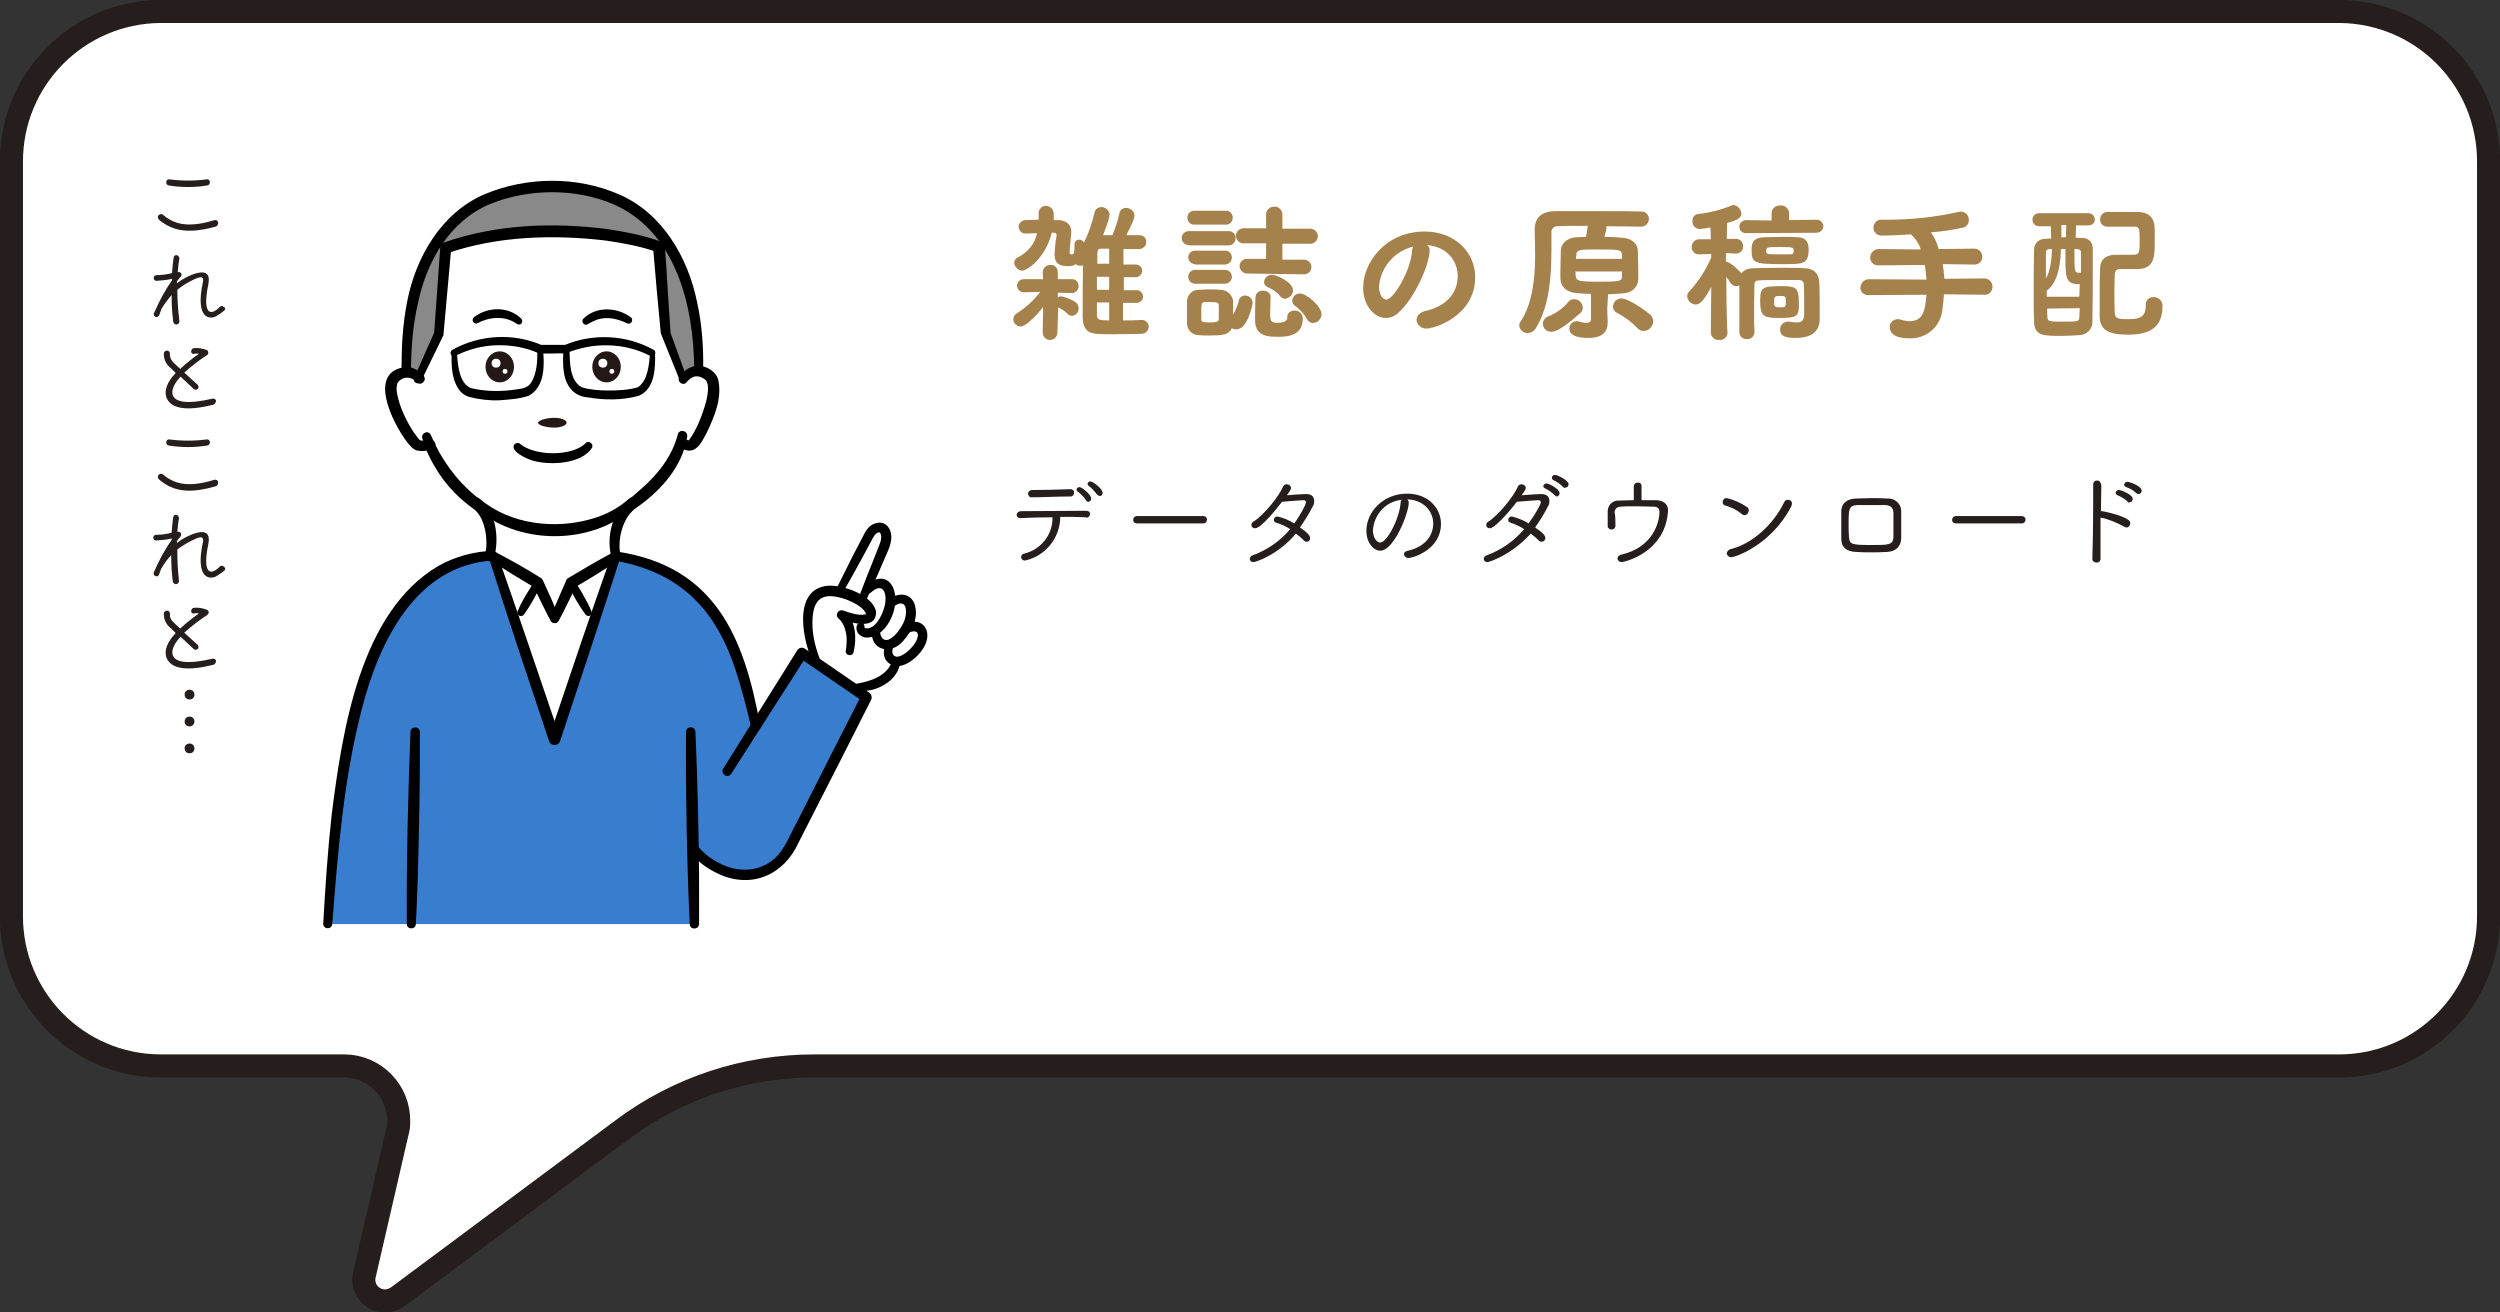 <?xml version="1.0" encoding="utf-8"?>
<!-- Generator: Adobe Illustrator 27.1.1, SVG Export Plug-In . SVG Version: 6.00 Build 0)  -->
<svg version="1.1" id="レイヤー_1" xmlns="http://www.w3.org/2000/svg" xmlns:xlink="http://www.w3.org/1999/xlink" x="0px"
	 y="0px" viewBox="0 0 613.3 321.9" style="enable-background:new 0 0 613.3 321.9;" xml:space="preserve">
<rect x="0" y="0" width="613.3" height="321.9" fill="#333333" stroke="none"/>
<style type="text/css">
	.st0{fill:#FFFFFF;stroke:#251E1C;stroke-width:5.67;stroke-miterlimit:10;}
	.st1{fill:#251E1C;}
	.st2{fill:#A5814C;}
	.st3{fill:#FFFFFF;}
	.st4{fill:#387DCE;}
	.st5{fill:#727171;}
	.st6{fill:#898989;}
	.st7{fill:#231815;}
</style>
<g id="レイヤー_2_00000080898964014675720080000016904947124217383084_">
	<g id="吹き出し_重なり2">
		<path class="st0" d="M2.8,39.8v184.8c-0.1,20.3,16.2,36.8,36.5,36.9h45.3c7.4,0.1,13.3,6.2,13.2,13.6c0,1-0.1,1.9-0.4,2.9l-8,34.7
			c-0.7,2.8,1,5.6,3.8,6.3c1.5,0.4,3.1,0,4.4-0.9l55.1-41c13.6-10.2,30.1-15.6,47.1-15.6H574c20.3-0.1,36.6-16.7,36.5-36.9V39.8
			C610.6,19.5,594.3,3,574,2.8H39.3C19,3,2.7,19.5,2.8,39.8z"/>
		<path class="st1" d="M39,53.9c-0.3-0.3-0.4-0.8-0.1-1.1c0.3-0.3,0.8-0.4,1.1-0.1c2.7,2.3,6.1,3.3,12.6,1.3
			c0.4-0.1,0.8,0.1,0.9,0.5c0,0,0,0,0,0.1c0.1,0.4-0.2,0.9-0.6,1C47.3,57.1,42.9,57.2,39,53.9z M41.4,45.5c-0.4-0.1-0.7-0.4-0.6-0.9
			c0,0,0,0,0,0c0-0.4,0.4-0.7,0.8-0.6c0,0,0,0,0,0c3,0.4,6.1,0.4,9.1,0c0.4-0.1,0.7,0.2,0.8,0.6c0,0,0,0,0,0.1
			c0,0.4-0.3,0.8-0.7,0.8C47.7,46,44.6,46,41.4,45.5L41.4,45.5z"/>
		<path class="st1" d="M55,76.2c-0.6,0.5-1.3,1-2,1.4c-1.5,0.8-5.2,0.7-3.2-8.5c0.2-1.2-0.4-1.4-2.1-0.6c-1.5,0.7-2.9,1.5-4.2,2.6
			c0,2.5,0.2,5.1,0.5,7.6c0.1,0.4-0.2,0.8-0.6,0.9c-0.4,0.1-0.8-0.2-0.9-0.6c0,0,0-0.1,0-0.1c-0.3-2.2-0.4-4.3-0.4-6.5
			c-0.9,1-1.8,2.2-2.5,3.4l-0.5,1.4c-0.1,0.4-0.5,0.6-0.8,0.6c-0.4-0.1-0.6-0.5-0.6-0.8c0-0.1,0-0.1,0.1-0.2c1.2-2.8,2.6-5.5,4.4-8
			v-0.4c-1.2,0.3-2.5,0.4-3.8,0.5c-0.4,0-0.7-0.3-0.7-0.7c0,0,0,0,0,0c0-0.4,0.3-0.7,0.7-0.7c0,0,0,0,0,0c1.3,0,2.6-0.2,3.8-0.5
			c0.1-1.3,0.2-2.6,0.4-3.9c0.1-0.4,0.5-0.6,0.8-0.5c0.4,0.1,0.6,0.5,0.6,0.9c-0.2,1-0.3,2.1-0.4,3.3c0.2-0.1,0.5-0.1,0.7,0.1
			c0.3,0.2,0.3,0.6,0.1,0.9c0,0,0,0.1-0.1,0.1c-0.3,0.4-0.6,0.7-0.9,1.1c0,0.2,0,0.3,0,0.5c1.4-1.1,3.1-2,4.9-2.5
			c2.4-0.6,3.3,0.4,2.8,2.8c-1.5,7.2,0.5,7.9,2.8,5.5c0.3-0.3,0.7-0.3,1,0c0,0,0,0,0,0C55.4,75.5,55.3,75.9,55,76.2z"/>
		<path class="st1" d="M52.3,99.3c-6.5,1.6-10.2,1-11.4-1.6c-0.8-2,0.3-4.2,2.2-6.2L42,90.4c-1.2-0.9-1.9-2.3-1.8-3.7
			c0-0.4,0.4-0.7,0.8-0.7c0.4,0,0.7,0.4,0.7,0.8c-0.1,0.8,0.3,1.6,0.9,2.2c0.3,0.3,0.9,0.8,1.6,1.5c1.4-1.3,3-2.6,4.6-3.7
			c-0.4-0.1-0.8-0.1-1.2,0c-0.4,0.1-0.7-0.2-0.7-0.5c0,0,0,0,0-0.1c0-0.4,0.3-0.8,0.7-0.8c1.1-0.1,2.2,0.1,3.2,0.5
			c0.3,0.2,0.4,0.6,0.2,1c0,0.1-0.1,0.1-0.2,0.2c-2,1.3-3.8,2.7-5.6,4.3c1.2,1.1,2.5,2.3,3.2,2.9c0.3,0.2,0.4,0.7,0.2,1
			c-0.2,0.3-0.7,0.4-1,0.2c-0.1,0-0.1-0.1-0.1-0.1l-3.2-3c-1.3,1.4-2.2,2.9-2,4.2c0.4,2.2,3.8,2.6,9.8,1.2c0.4-0.1,0.8,0.1,0.9,0.5
			C53,98.7,52.7,99.1,52.3,99.3C52.3,99.3,52.3,99.3,52.3,99.3z"/>
		<path class="st1" d="M39,117.6c-0.3-0.3-0.4-0.8-0.1-1.1c0.3-0.3,0.8-0.4,1.1-0.1c2.7,2.3,6.1,3.3,12.6,1.3
			c0.4-0.1,0.8,0.1,0.9,0.5c0,0,0,0,0,0.1c0.1,0.4-0.2,0.9-0.6,1C47.3,120.9,42.9,121,39,117.6z M41.4,109.3
			c-0.4-0.1-0.7-0.4-0.6-0.9c0,0,0,0,0,0c0-0.4,0.4-0.7,0.8-0.6c0,0,0,0,0,0c3,0.4,6.1,0.4,9.1,0c0.4-0.1,0.7,0.2,0.8,0.6
			c0,0,0,0,0,0.1c0,0.4-0.3,0.8-0.7,0.8C47.7,109.8,44.6,109.8,41.4,109.3L41.4,109.3z"/>
		<path class="st1" d="M55,140c-0.6,0.5-1.3,1-2,1.4c-1.5,0.8-5.2,0.7-3.2-8.5c0.2-1.2-0.4-1.4-2.1-0.6c-1.5,0.7-2.9,1.5-4.2,2.5
			c0,2.6,0.1,5.1,0.4,7.6c0.1,0.4-0.2,0.8-0.6,0.9c-0.4,0.1-0.8-0.2-0.9-0.6c0,0,0,0,0,0c-0.3-2.2-0.4-4.3-0.4-6.5
			c-1,1-1.8,2.2-2.5,3.4l-0.5,1.4c-0.2,0.4-0.6,0.5-0.9,0.3c-0.3-0.1-0.5-0.5-0.4-0.8c1.2-2.8,2.6-5.5,4.4-8v-0.4
			c-1.2,0.3-2.5,0.4-3.8,0.5c-0.4,0-0.7-0.3-0.7-0.7c0,0,0,0,0,0c0-0.4,0.3-0.7,0.7-0.7c0,0,0,0,0,0c1.3,0,2.6-0.2,3.8-0.5
			c0.1-1.3,0.2-2.6,0.4-3.9c0.1-0.4,0.5-0.6,0.8-0.5c0.4,0.1,0.6,0.5,0.6,0.9c-0.2,1-0.3,2.1-0.4,3.3c0.2-0.1,0.5-0.1,0.7,0.1
			c0.3,0.2,0.3,0.7,0.1,1c0,0,0,0,0,0c-0.3,0.4-0.6,0.7-0.9,1.1c0,0.2,0,0.3,0,0.5c1.4-1.1,3.1-2,4.9-2.5c2.4-0.6,3.3,0.4,2.8,2.8
			c-1.5,7.2,0.5,7.9,2.8,5.5c0.3-0.3,0.7-0.3,1,0c0,0,0,0,0,0C55.3,139.3,55.4,139.7,55,140C55.1,140,55.1,140,55,140z"/>
		<path class="st1" d="M52.3,163.1c-6.5,1.6-10.2,1-11.4-1.6c-0.8-2,0.3-4.2,2.2-6.2l-1.1-1.1c-1.2-0.9-1.9-2.3-1.8-3.7
			c0-0.4,0.4-0.7,0.8-0.7c0,0,0,0,0,0c0.4,0,0.7,0.4,0.7,0.8c-0.1,0.8,0.3,1.6,0.9,2.1c0.3,0.3,0.9,0.9,1.6,1.5
			c1.4-1.3,3-2.6,4.6-3.7c-0.4-0.1-0.8-0.1-1.2,0c-0.4,0.1-0.7-0.2-0.7-0.5c0,0,0,0,0-0.1c0-0.4,0.3-0.8,0.7-0.8
			c1.1-0.1,2.2,0.1,3.2,0.5c0.4,0.2,0.5,0.6,0.3,1c-0.1,0.1-0.2,0.2-0.3,0.3c-2,1.3-3.8,2.7-5.6,4.3c1.2,1.1,2.5,2.3,3.2,2.9
			c0.3,0.2,0.4,0.7,0.2,1c-0.2,0.3-0.7,0.4-1,0.2c-0.1,0-0.1-0.1-0.1-0.1l-3.2-3c-1.3,1.4-2.2,2.9-2,4.2c0.4,2.2,3.8,2.6,9.8,1.2
			c0.4-0.1,0.8,0.1,0.9,0.5c0,0,0,0,0,0C53,162.6,52.7,163,52.3,163.1C52.3,163.1,52.3,163.1,52.3,163.1z"/>
		<path class="st1" d="M46.5,169.2c0.7,0,1.2,0.5,1.2,1.2l0,0c0,0.7-0.5,1.2-1.2,1.2c-0.7,0-1.2-0.5-1.2-1.2c0,0,0,0,0,0
			C45.2,169.8,45.8,169.2,46.5,169.2C46.4,169.2,46.5,169.2,46.5,169.2z M46.5,175.8c0.7,0,1.2,0.5,1.2,1.2c0,0.7-0.5,1.2-1.2,1.2
			s-1.2-0.5-1.2-1.2S45.8,175.8,46.5,175.8L46.5,175.8z M46.5,182.4c0.7,0,1.2,0.5,1.2,1.2c0,0.7-0.5,1.2-1.2,1.2
			c-0.7,0-1.2-0.5-1.2-1.2C45.2,183,45.8,182.4,46.5,182.4L46.5,182.4z"/>
		<path class="st2" d="M259.4,81.6c0,1-0.8,1.8-1.8,1.8c-1,0-1.8-0.8-1.8-1.8l0,0l0.1-6.3c-2,2.6-4.4,4.8-5.5,4.8
			c-1,0-1.8-0.8-1.8-1.8c0-0.6,0.3-1.1,0.8-1.4c2.2-1.4,4.2-3.2,5.8-5.3l-3.9,0.1l0,0c-0.9,0.1-1.7-0.6-1.8-1.5c0,0,0-0.1,0-0.1
			c0-0.9,0.7-1.6,1.6-1.6c0,0,0.1,0,0.1,0h4.7l-0.1-1.7c0-0.9,0.7-1.7,1.7-1.8c0.1,0,0.1,0,0.2,0c0.9-0.1,1.7,0.6,1.8,1.6
			c0,0,0,0.1,0,0.1v0.1v1.7h3.4c0.9-0.1,1.6,0.6,1.7,1.5c0,0.1,0,0.1,0,0.2c0,0.9-0.7,1.6-1.5,1.7c0,0-0.1,0-0.1,0l0,0l-3.5-0.1V73
			c0.2-0.2,0.5-0.3,0.9-0.3c1.2,0.3,2.4,0.7,3.4,1.4c0.5,0.3,0.8,0.9,0.8,1.5c0.1,1-0.7,1.8-1.6,1.9c-0.4,0-0.8-0.2-1.1-0.5
			c-0.7-0.7-1.5-1.2-2.3-1.6L259.4,81.6L259.4,81.6z M275.5,74.2v4.4c1.4,0,2.9,0,4.4-0.1h0.1c0.9-0.1,1.7,0.6,1.8,1.5
			c0,0,0,0.1,0,0.1c0,1-0.8,1.8-1.8,1.8c0,0,0,0-0.1,0c-2,0-4.4,0.1-6.8,0.1c-1.4,0-2.8,0-4-0.1c-2-0.1-3.4-1-3.5-3.9v-3.4
			c0-3.1,0-6.3,0.1-9.5c-0.2,0.1-0.4,0.1-0.6,0.1c-0.4,0-0.8-0.1-1.2-0.4c-0.5,0.4-1.2,0.5-1.8,0.5c-2.1,0-3.4-0.5-3.4-3
			c0.1-1.5,0.2-3,0.5-4.4v-0.2c0-0.3-0.2-0.5-0.4-0.6c0,0-0.1,0-0.1,0h-0.7c-1.4,6-5.9,9.3-7.3,9.3c-1-0.1-1.8-0.9-1.9-1.9
			c0-0.6,0.4-1.2,1-1.4c2.3-1.2,4.1-3.3,4.6-5.9l-2.9,0.1c-0.9,0-1.6-0.8-1.6-1.7s0.8-1.6,1.7-1.6c0.6,0,1.9-0.1,3.2-0.1
			c0-0.3,0-0.5,0-0.8c0-0.3,0-0.6,0-0.8v-0.1c0-0.9,0.8-1.7,1.7-1.7c0,0,0,0,0.1,0c1,0,1.8,0.8,1.9,1.8c0,0.1,0,0.1,0,0.2
			c0,0.5,0,1,0,1.5h1.2c1.4,0,3.1,0.8,3.1,2.8c0,0.1,0,0.2,0,0.4c-0.1,1.3-0.4,3.7-0.4,4.5v0.2c0,0.4,0.1,0.4,0.3,0.5s0.1,0,0.2,0
			c0.5,0,0.7-0.1,0.7-2.5c0-0.6,0.5-1.1,1.1-1.1c0,0,0.1,0,0.1,0c0.5,0,0.9,0.3,1.1,0.7c1.2-2.3,2-4.8,2.6-7.3
			c0.1-0.8,0.9-1.4,1.7-1.4c1,0,1.9,0.8,2,1.8c0,1.1-1.4,4.6-1.6,5.1h2.3c0.7-1.7,1.3-3.5,1.7-5.3c0.1-0.8,0.8-1.4,1.6-1.4
			c1.1,0,2.1,0.8,2.1,1.9c0,0.7-0.6,2.1-2,4.8c1.1,0,2.2,0,3.3,0c0.9,0,1.6,0.7,1.6,1.6c0,0,0,0.1,0,0.1c0,0.9-0.7,1.6-1.6,1.7
			c-0.1,0-0.1,0-0.2,0l0,0c-1.3,0-2.5,0-3.8,0v3.8h3c0.9,0,1.6,0.7,1.6,1.5s-0.7,1.6-1.5,1.6c0,0,0,0,0,0h-3v3.2h3
			c0.9-0.1,1.6,0.6,1.7,1.4c0.1,0.9-0.6,1.6-1.4,1.7c-0.1,0-0.2,0-0.2,0H275.5z M272.1,67.9h-3c0,1.1,0,2.2,0,3.2h3L272.1,67.9z
			 M272.1,74.2h-3c0,1,0,1.9,0,2.9c0,1.3,0.3,1.5,3,1.5L272.1,74.2z M272.1,61c-0.7,0-1.3,0-2,0s-0.9,0.4-0.9,1.2v2.5h2.9L272.1,61z
			"/>
		<path class="st2" d="M291.6,60.1c-1,0-1.7-0.8-1.7-1.7c0-1,0.8-1.7,1.7-1.7c0,0,0,0,0,0h9.7c0.9-0.1,1.8,0.6,1.8,1.6
			c0,0.1,0,0.1,0,0.2c0,1-0.8,1.7-1.7,1.7c0,0-0.1,0-0.1,0H291.6z M296.6,82.3c-0.9,0-1.9,0-2.6-0.1c-1.6,0-2.9-1.4-2.8-3
			c0,0,0,0,0,0c0-0.9,0-1.8,0-2.7s0-1.7,0-2.5c0-1.6,1.2-2.9,2.8-2.9c0.7,0,1.5-0.1,2.4-0.1c1.1,0,2.2,0,3,0.1
			c1.6,0,2.9,1.2,3.1,2.7c0,1,0,2.2,0,3.4c0.6-1,1.1-2.2,1.4-3.4c0.1-0.8,0.8-1.3,1.5-1.3c1,0,1.8,0.7,1.9,1.7c0,0.5-1.2,6.6-4,6.6
			c-0.4,0-0.8-0.1-1.1-0.3C301.4,82.2,299.9,82.3,296.6,82.3L296.6,82.3z M293.1,55.1c-0.9,0.1-1.8-0.6-1.8-1.6
			c-0.1-0.9,0.6-1.8,1.6-1.8c0.1,0,0.2,0,0.3,0h7.4c0.9-0.1,1.8,0.6,1.8,1.6c0.1,0.9-0.6,1.8-1.6,1.8c-0.1,0-0.2,0-0.3,0H293.1z
			 M293.2,64.8c-0.9,0-1.6-0.7-1.7-1.5c0,0,0-0.1,0-0.1c0-0.9,0.6-1.6,1.5-1.7c0.1,0,0.1,0,0.2,0h7.3c0.9-0.1,1.6,0.6,1.7,1.5
			c0,0.1,0,0.1,0,0.2c0,0.9-0.7,1.6-1.6,1.7c0,0-0.1,0-0.1,0H293.2z M293.2,69.6c-0.9,0-1.7-0.7-1.7-1.7c0-0.9,0.7-1.7,1.7-1.7
			c0,0,0,0,0,0h7.3c0.9,0,1.7,0.7,1.7,1.7c0,0.9-0.7,1.7-1.7,1.7c0,0,0,0,0,0H293.2z M299,76.6c0-0.6,0-1.1,0-1.7
			c0-0.7-0.6-0.8-2.1-0.8c-0.4,0-0.9,0-1.3,0c-0.8,0-0.9,0.3-0.9,2.5c0,0.6,0,1.1,0,1.7s0.2,0.8,2.1,0.8c1,0,2.2,0,2.2-0.8
			C299,77.7,299,77.2,299,76.6L299,76.6z M306.1,67.1c-1,0.1-1.9-0.7-2-1.7c0,0,0-0.1,0-0.1c0-1,0.8-1.8,1.8-1.8c0.1,0,0.1,0,0.2,0
			h4.5v-3.8h-5.4c-1,0.1-1.9-0.7-2-1.7c-0.1-1,0.7-1.9,1.7-2c0.1,0,0.2,0,0.3,0h5.4v-3.4c0-1,0.8-1.8,1.8-1.9c0.1,0,0.1,0,0.2,0
			c1-0.1,1.9,0.7,2,1.8c0,0,0,0,0,0.1v3.5h6.6c1-0.1,1.9,0.6,2.1,1.6c0.1,1-0.6,1.9-1.6,2.1c-0.2,0-0.3,0-0.5,0h-6.6v3.9h5.1
			c1-0.1,1.9,0.6,2,1.6c0.1,1-0.6,1.9-1.6,2c-0.2,0-0.3,0-0.5,0L306.1,67.1z M312.8,82.6c-2.5,0-4.9-0.6-4.9-4c0-1.3,0-4.1,0.1-5.7
			c0-0.9,0.8-1.6,1.7-1.6c0,0,0.1,0,0.1,0c1,0,1.9,0.6,1.9,1.5v0.1c0,1.2-0.1,2.9-0.1,4.3s0.1,2,1.8,2c0.7,0,2.4-0.1,2.4-1.3
			c-0.1-0.9,0.6-1.6,1.5-1.7c0.1,0,0.2,0,0.2,0c1.1-0.1,2,0.7,2.1,1.8c0,0.1,0,0.2,0,0.3C319.5,82.6,315.4,82.7,312.8,82.6
			L312.8,82.6z M314,72.6c-0.8-1-1.9-1.7-3.1-2.2c-0.5-0.2-0.8-0.7-0.8-1.2c0.1-1,0.9-1.8,1.9-1.8c1.1,0,5.2,1.8,5.2,3.8
			c0,1.1-0.9,2-2,2.1C314.7,73.2,314.3,73,314,72.6z M320.6,78.2c-0.7-1.2-1.7-2.3-2.8-3.1c-0.5-0.3-0.8-0.8-0.8-1.4
			c0.1-1,0.9-1.7,1.9-1.7c1.7,0,5.3,3.2,5.3,5.1c0,1.1-0.9,2.1-2,2.1C321.6,79.3,320.9,78.9,320.6,78.2L320.6,78.2z"/>
		<path class="st2" d="M350.7,61.6c0,3-3.4,11.2-7.5,15c-0.9,0.9-2,1.4-3.3,1.4c-2.6,0-5.5-2.9-5.5-7.4c0-6,5.3-13.8,15.1-13.8
			c7.5,0,12.4,5.2,12.4,11.2c0,9.5-10,12.6-11.9,12.6c-1.2,0.1-2.3-0.8-2.5-2c0,0,0-0.1,0-0.1c0-0.9,0.7-1.8,2.1-2.2
			c5.8-1.3,8-4.9,8-8.6c0-3.4-2.3-7.1-7.5-7.6C350.6,60.5,350.8,61.1,350.7,61.6z M338.3,70.3c0,1.6,0.7,3.2,1.8,3.2
			c1.7,0,5.9-6.9,6.3-11.8c0-0.4,0.1-0.8,0.3-1.2C342.1,61.6,338.7,65.5,338.3,70.3z"/>
		<path class="st2" d="M394.3,75.4c0,1,0,2.1,0.1,3.3v0.4c0,2.2-1.2,3.8-4.7,3.8c-3,0-4.7-0.7-4.7-2.3c0-1,0.8-1.8,1.8-1.8
			c0,0,0,0,0,0c0.2,0,0.4,0,0.6,0.1c0.6,0.2,1.2,0.3,1.8,0.3c0.7,0,1.1-0.3,1.1-0.9v-6.2c-1.2,0-2.4-0.1-3.5-0.2
			c-2.6-0.2-3.9-1.6-4-3.5c0-0.6,0-1.2,0-1.8c0-1.8,0.1-3.6,0.1-5.1s1.3-3.2,3.9-3.3l2.3-0.1c0.1-0.7,0.3-1.7,0.4-2.7
			c-3.1,0-5.8,0-7.3,0.1c-0.8-0.1-1.6,0.5-1.6,1.4c0,0.1,0,0.2,0,0.2c0,1.2,0,2.6,0,4c0,6.3-0.4,13.7-3.7,19.2
			c-0.4,0.8-1.2,1.4-2.2,1.4c-1,0-1.9-0.8-2-1.8c0-0.4,0.1-0.8,0.4-1.1c2.9-4.5,3.5-10.7,3.5-16.3c0-2-0.1-4-0.1-5.7v-0.4
			c0-3.1,1.7-4.6,5.2-4.6c2.5,0,6.8,0,10.9,0s8.1,0,10,0.1c1-0.1,1.8,0.7,1.9,1.6c0,0.1,0,0.1,0,0.2c0,1-0.8,1.9-1.8,1.9
			c0,0-0.1,0-0.1,0h-0.1c-1.7,0-4.9-0.1-8.4-0.1c0,0.1,0,0.3,0,0.4c-0.1,0.8-0.3,1.5-0.5,2.2c1.5,0,2.9,0.1,4.2,0.2
			c2.6,0.1,4,1.6,4,3.3c0,1.5,0.1,3.4,0.1,5c0,0.7,0,1.3,0,1.9c-0.1,1.9-1.4,3.4-4.1,3.5c-1.1,0.1-2.2,0.1-3.3,0.2L394.3,75.4z
			 M380.5,81.4c-1.1,0-2-0.9-2-2c0-0.8,0.6-1.6,1.4-1.8c1.9-0.8,3.6-2,4.9-3.6c0.3-0.4,0.8-0.6,1.4-0.6c1.1,0,2,0.9,2.1,2
			c0,0.5-0.2,1-0.6,1.4C386.5,77.7,382.8,81.4,380.5,81.4z M386.5,66.5c0,2.5,0,2.6,5.8,2.6c4.4,0,5.6,0,5.6-1.2c0-0.4,0-0.8,0-1.3
			H386.5z M397.9,63.5c0-0.3,0-0.7,0-1c-0.1-1.3-0.7-1.3-6-1.3c-4.3,0-5.2,0-5.2,1.4c0,0.3-0.1,0.5-0.1,0.9H397.9z M403.2,81.2
			c-0.5,0-1-0.2-1.4-0.6c-1.4-1.5-3.1-2.8-5-3.8c-0.7-0.3-1.1-0.9-1.1-1.6c0-1.1,1-2,2.1-2c1,0,3.8,1.4,6.8,3.8
			c0.6,0.4,0.9,1.1,1,1.8C405.5,80.1,404.5,81.2,403.2,81.2L403.2,81.2z"/>
		<path class="st2" d="M423.8,81.6c0,1-0.9,1.9-2,1.8c0,0-0.1,0-0.1,0c-1,0.1-1.9-0.7-2-1.7c0,0,0-0.1,0-0.1l0,0l0.1-11.2
			c-1.9,3.5-2.8,4.3-3.8,4.3c-1.1,0-2-0.9-2.1-2c0-0.5,0.2-1,0.6-1.3c2.2-2.4,4-5.2,5.3-8.2v-0.9l-2.9,0.1h-0.1
			c-0.9,0.1-1.7-0.7-1.8-1.6c0-0.1,0-0.1,0-0.2c0-1,0.7-1.8,1.7-1.9c0.1,0,0.1,0,0.2,0h2.8l-0.1-2.9c-0.9,0.2-1.8,0.3-2.7,0.4
			c-1-0.1-1.8-0.9-1.7-1.9c0,0,0-0.1,0-0.1c-0.1-0.8,0.5-1.6,1.4-1.7c2.8-0.3,5.6-1,8.2-2.1c0.1-0.1,0.3-0.1,0.4-0.1
			c1.1,0.1,1.9,1,2,2.1c0,1.3-1.7,1.8-3.5,2.3l-0.1,3.9h2.3c0.9,0,1.7,0.7,1.7,1.7c0,0,0,0.1,0,0.1c0.1,0.9-0.6,1.7-1.5,1.8
			c-0.1,0-0.1,0-0.2,0h-0.1l-2.4-0.1v2.1c1.1,0,3.6,2.5,3.8,2.9c0.5-0.8,1.5-1.3,3.1-1.3c1.4,0,3.7-0.1,6.1-0.1s4.8,0,6.2,0.1
			c2.6,0.1,3.6,1.4,3.7,3.5c0,0.4,0.1,1.8,0.1,4.2v4.8c0,2.1-1,4.6-5.8,4.6c-2.1,0-3.9-0.2-3.9-2c-0.1-1,0.7-1.9,1.8-2c0,0,0,0,0,0
			c0.1,0,0.3,0,0.4,0c0.6,0.1,1.2,0.2,1.9,0.2c1.1,0,1.8-0.4,1.8-2.1c0-4.8,0-5.5-0.1-7.4c0-0.4-0.3-0.8-1-0.9c-1.2,0-2.9,0-4.7,0
			c-2.2,0-4.4,0-5.4,0.1c-0.8,0-1,0.5-1,0.9c0,2-0.1,4.1-0.1,6.4c0,1.7,0,3.4,0.1,5.3v0.1c0,0.9-0.8,1.7-1.7,1.7c0,0-0.1,0-0.1,0
			c-1,0.1-1.9-0.7-1.9-1.7c0,0,0-0.1,0-0.1c0-1.7,0-3.3,0-4.9c0-2.2,0-4.3,0-6.5c-0.2,0.1-0.5,0.2-0.8,0.2c-0.5,0-1-0.3-1.3-0.7
			c-0.3-0.5-0.7-1-1.1-1.6C423.5,74.6,423.7,81.6,423.8,81.6L423.8,81.6z M428.5,57.2c-0.9,0.1-1.8-0.6-1.8-1.5c0,0,0,0,0-0.1
			c0-0.9,0.8-1.6,1.7-1.6c0,0,0.1,0,0.1,0l0,0l6.1,0.1v-1.9c0.1-1.1,1-1.8,2-1.8c0,0,0.1,0,0.1,0c1.1-0.1,2,0.6,2.2,1.7
			c0,0,0,0.1,0,0.1l0,0V54l6.6-0.1l0,0c0.9-0.1,1.7,0.6,1.8,1.5c0,0,0,0.1,0,0.1c0,0.9-0.8,1.6-1.7,1.6c0,0-0.1,0-0.1,0L428.5,57.2z
			 M437.3,64.8c-7,0-7.6-0.3-7.6-3.5c0-1.6,0.3-3,3-3.1c1.4,0,3-0.1,4.5-0.1c1.3,0,2.6,0,3.8,0.1c2.5,0.1,2.7,1.8,2.7,3.1
			C443.6,64.8,442.4,64.8,437.3,64.8L437.3,64.8z M436.3,78c-3.6,0-4.5-0.4-4.5-4.2c0-3.3,0.6-3.6,5.1-3.6c3.5,0,4.4,0.2,4.4,4
			C441.4,77.8,440.8,78,436.3,78z M440,61.5c0-0.8,0-0.9-3.3-0.9s-3.4,0-3.4,1c0,0.8,0.1,0.8,3.3,0.8h2.6c0.6,0,0.7-0.2,0.8-0.5
			C440,61.8,440,61.7,440,61.5z M438.1,74c0-1.4-0.2-1.4-1.5-1.4s-1.4,0.3-1.4,1.4s0.1,1.4,1.5,1.4S438.1,75.3,438.1,74z"/>
		<path class="st2" d="M486.7,72.3l-9.8-0.1c-0.1,1.2-0.2,2.5-0.4,3.8c-0.4,4.1-3.9,7.1-8,7c-4.3,0-4.9-1.7-4.9-2.7
			c-0.1-1,0.7-1.9,1.8-2c0,0,0.1,0,0.1,0c0.3,0,0.5,0,0.7,0.1c0.7,0.2,1.5,0.4,2.2,0.4c3.4,0,3.9-2.6,4.2-6.5l-14.1,0.1
			c-1,0.1-2-0.6-2.1-1.6c0-0.1,0-0.1,0-0.2c0-1.1,0.9-2.1,2-2.1c0,0,0.1,0,0.1,0l14.1,0.1c-0.1-1.2-0.2-2.4-0.4-3.6l-11.3,0.1l0,0
			c-1,0.1-1.9-0.6-2.1-1.6c0-0.1,0-0.2,0-0.3c0-1.1,0.9-2.1,2.1-2.1c0,0,0,0,0,0l10.3,0.1c-0.4-1.4-1.3-2.7-2.4-3.7
			c-2.8,0.2-5.3,0.3-7.1,0.3c-1.1,0.1-2.1-0.8-2.1-1.9c0,0,0-0.1,0-0.1c0-1,0.8-1.9,1.8-1.9c0.1,0,0.1,0,0.2,0h1.4
			c5.8,0,11.7-0.6,17.4-1.9c0.2,0,0.4-0.1,0.6-0.1c1.1,0,2,0.9,2,2c0,0,0,0.1,0,0.1c0,0.8-0.5,1.6-1.3,1.8c-2.6,0.6-5.3,1-8,1.2
			c0.9,1.3,1.5,2.6,1.9,4.1l8.7-0.1l0,0c1.1,0,1.9,0.8,2,1.9c0,0,0,0.1,0,0.1c0,1-0.7,1.8-1.7,1.9c-0.1,0-0.1,0-0.2,0l0,0l-7.8-0.1
			c0.2,1.2,0.3,2.4,0.4,3.6l9.8-0.1c1.1,0,2,0.9,2,2c0,0,0,0.1,0,0.1c0,1-0.8,1.9-1.8,1.9C486.8,72.3,486.7,72.3,486.7,72.3
			L486.7,72.3z"/>
		<path class="st2" d="M512.4,55.3h-3.1l-0.1,3l2,0.1c1.3,0.1,2.2,1.2,2.2,2.5c0,1.5,0,3.3,0,5.2c0,4.1,0,8.7-0.1,12.8
			c0.1,1.7-1.3,3.2-3,3.3c-1.4,0.1-3,0.2-4.5,0.2c-4.5,0-6.6,0-6.8-3.3c-0.1-2.1-0.1-4.6-0.1-7.2c0-3.7,0-7.5,0.1-10.5
			c-0.1-1.5,1-2.7,2.5-2.8c0.1,0,0.1,0,0.2,0l1.5-0.1c0-1.1-0.1-2.1-0.1-3h-2.9l0,0c-0.9,0-1.6-0.7-1.6-1.6c0-0.9,0.7-1.6,1.6-1.6
			l0,0h12.1c0.9,0,1.6,0.7,1.6,1.6C514,54.6,513.2,55.3,512.4,55.3L512.4,55.3z M502.9,61.1c-0.7,0-1,0.3-1,0.8s0,1,0,6.4
			c1-1.6,1.4-4.3,1.5-7.2H502.9z M510.2,69.7c-0.1,0-0.3,0-0.5,0c-3,0-3-2.1-3-6.4c0-0.7,0-1.5,0-2.2h-1.1c-0.2,6.4-1.8,9-3.5,10.2
			v1.5h8L510.2,69.7z M502.2,75.7c0,0.8,0,1.6,0.1,2.4s0.8,0.8,4.3,0.8c2.8,0,3.5,0,3.5-1c0-0.7,0.1-1.5,0.1-2.3L502.2,75.7z
			 M506.9,55.2h-1.2c0,1,0,2,0,3h1.1L506.9,55.2z M508.9,61.1c0,5.5,0,5.8,1.1,5.8c0.2,0,0.3,0,0.5,0c0-2.1,0-3.5,0-5
			c0-0.5-0.2-0.7-0.9-0.8L508.9,61.1z M517.1,55.6c-1,0.1-1.8-0.6-1.9-1.6c0-0.1,0-0.1,0-0.2c0-1,0.8-1.8,1.8-1.8c0,0,0.1,0,0.1,0
			c1.3,0,2.8,0,4.3,0c1.1,0,2.2,0,3.2,0c2.5,0.1,4,1.4,4,4.2c0,0.9,0,2.2,0,3.4c0,3.5-0.2,6.3-4.1,6.4h-4.4c-1,0-1.2,0.6-1.3,1.1
			c0,1.3-0.1,2.7-0.1,4.2c0,1.8,0,3.7,0.1,5.5c0,1.4,1,1.5,3.4,1.5c3.1,0,4.2-0.8,4.2-3.4c-0.1-1,0.6-1.9,1.6-2c0.1,0,0.2,0,0.3,0
			c1.1-0.1,2.1,0.8,2.2,1.9c0,0.1,0,0.2,0,0.3c0,4.8-2.6,7-8.4,7c-4.7,0-7-1-7-4.6c0-1.8,0-3.6,0-5.3c0-2.1,0-4.3,0.1-6.4
			c0-1.6,0.9-3.3,3.9-3.3c1,0,2.4,0,3.6,0c2,0,2.2,0,2.2-3.1s0-3.8-1.2-3.8h-1.8C520.3,55.6,518.7,55.6,517.1,55.6L517.1,55.6z"/>
		<path class="st1" d="M266.3,126.9c-0.9,0-2-0.1-3.3-0.1c-0.9,0-1.9,0-2.9,0c0,5.1-3.6,9.6-8.6,10.7c-0.5,0.1-0.9-0.3-1-0.7
			c0,0,0-0.1,0-0.1c0-0.5,0.4-0.9,0.8-0.9c4.1-1,7-4.7,6.9-8.9c-3,0-6,0.1-7.9,0.2l0,0c-0.5,0-0.8-0.3-0.9-0.7c0,0,0,0,0-0.1
			c0-0.5,0.5-0.9,1-0.9c0,0,0,0,0,0c3.7,0,11.9-0.1,16.1-0.1c0.5,0,0.9,0.3,0.9,0.7c0,0,0,0.1,0,0.1c0,0.5-0.4,0.9-0.9,0.9
			C266.4,126.9,266.3,126.8,266.3,126.9L266.3,126.9z M262.6,120c0.5,0,0.9,0.3,0.9,0.8c0,0,0,0,0,0.1c0,0.5-0.4,0.9-0.8,0.9
			c0,0,0,0,0,0c-3.6,0-6.8,0.2-9.5,0.2c-0.5,0.1-0.9-0.3-1-0.8c0,0,0,0,0-0.1c0-0.5,0.5-0.9,1-0.9c0,0,0,0,0,0h1
			C257,120.2,259.5,120.1,262.6,120L262.6,120z M266.4,122.7c-0.5-0.8-1.2-1.5-2-2.1c-0.2-0.1-0.3-0.3-0.3-0.5
			c0-0.4,0.4-0.6,0.7-0.6c0.7,0,2.9,1.9,2.9,2.8c0,0.4-0.3,0.8-0.8,0.8C266.7,123.1,266.5,122.9,266.4,122.7L266.4,122.7z
			 M269.1,121.3c-0.6-0.8-1.2-1.5-2-2.1c-0.2-0.1-0.3-0.3-0.3-0.5c0-0.4,0.4-0.6,0.7-0.6c0.6,0,3,1.8,3,2.8c0,0.4-0.3,0.8-0.7,0.8
			C269.5,121.6,269.3,121.5,269.1,121.3L269.1,121.3z"/>
		<path class="st1" d="M278.9,128.4c-0.5,0-0.9-0.3-0.9-0.8c0,0,0,0,0-0.1c0-0.5,0.4-0.9,0.9-0.9c0,0,0,0,0.1,0h16.2
			c0.5,0,0.9,0.4,0.9,0.8c0,0,0,0,0,0.1c0,0.5-0.4,0.9-0.8,0.9c0,0-0.1,0-0.1,0H278.9z"/>
		<path class="st1" d="M307.5,137.9c-0.5,0-0.9-0.3-0.9-0.8c0,0,0,0,0,0c0-0.4,0.3-0.8,0.8-0.9c3.5-1.3,6.7-3.5,9.1-6.4
			c-1.1-0.7-2.2-1.2-3.5-1.6c-0.3-0.1-0.5-0.3-0.5-0.7c0-0.4,0.4-0.8,0.8-0.8c0,0,0,0,0,0c1.5,0.3,2.9,0.9,4.2,1.7
			c1.5-2,2.9-4.7,2.9-5.2c0-0.3-0.3-0.5-0.6-0.5s-3,0.2-5.3,0.4c-1.5,2-5.2,6.5-6.6,6.5c-0.5,0-0.9-0.3-0.9-0.8c0,0,0,0,0,0
			c0-0.4,0.2-0.7,0.6-0.9c2.5-1.6,6.1-6.1,7.1-8.4c0.1-0.4,0.5-0.7,1-0.7c0.5,0,1,0.4,1,0.9c0,0.3,0,0.4-1,1.8
			c0.7-0.1,4-0.3,4.7-0.3c1.4,0,2,0.7,2,1.7c0,0.5-0.1,1-0.4,1.4c-0.9,1.8-2,3.5-3.1,5.1c2.4,1.6,2.5,2.3,2.5,2.6
			c0,0.5-0.3,0.9-0.8,0.9c-0.3,0-0.6-0.1-0.7-0.3c-0.6-0.6-1.3-1.2-2-1.7C313.7,136,308.1,137.9,307.5,137.9z"/>
		<path class="st1" d="M345.6,123.3c0,2.5-3.6,11.8-7,11.8c-1.6,0-3.4-1.9-3.4-4.9c0-4.6,4.1-9.1,10-9.1c5.1,0,8.3,3.5,8.3,7.4
			c0,6.5-7.1,8.4-8,8.4c-0.5,0-1-0.4-1.1-0.9c0-0.4,0.3-0.8,1-0.9c3.6-0.8,6.2-3.2,6.2-6.7c0-3.1-2.5-5.8-6.4-5.9
			C345.4,122.6,345.6,123,345.6,123.3z M336.8,130.1c0,1.7,0.9,3,1.8,3c1.6,0,4.7-5.7,5-9.8c0-0.3,0.1-0.5,0.3-0.7
			C340,123,337.1,126.1,336.8,130.1z"/>
		<path class="st1" d="M364.9,137.9c-0.5,0-0.9-0.3-0.9-0.8c0,0,0,0,0,0c0-0.4,0.3-0.8,0.8-0.9c3.5-1.3,6.7-3.5,9.1-6.4
			c-1.1-0.7-2.2-1.2-3.4-1.6c-0.3-0.1-0.5-0.3-0.5-0.7c0-0.4,0.4-0.8,0.8-0.8c0,0,0,0,0.1,0c1.5,0.4,2.8,0.9,4.1,1.7
			c1.4-1.9,3-4.6,3-5.2c0-0.3-0.3-0.5-0.6-0.5s-3,0.2-5.3,0.4c-2.5,3.3-5.6,6.5-6.6,6.5c-0.5,0-0.9-0.3-0.9-0.8c0,0,0,0,0,0
			c0-0.4,0.2-0.7,0.6-0.9c2.5-1.6,6.1-6.1,7.1-8.4c0.1-0.4,0.5-0.7,1-0.7c0.5,0,1,0.4,1,0.9c0,0.2,0,0.4-1,1.8
			c2.5-0.2,4.1-0.3,4.8-0.3c1.4,0,2,0.7,2,1.7c0,0.5-0.1,1-0.4,1.4c-0.9,1.8-2,3.5-3.1,5.1c2.2,1.5,2.5,2.1,2.5,2.6
			c0,0.5-0.4,0.9-0.9,0.9c-0.3,0-0.5-0.1-0.7-0.3c-0.6-0.6-1.3-1.2-2-1.7C371,136,365.4,137.9,364.9,137.9z M381.4,121.5
			c-0.7-0.7-1.5-1.3-2.4-1.7c-0.2-0.1-0.4-0.3-0.4-0.5c0-0.4,0.4-0.7,0.8-0.7c0.5,0,3.2,1.3,3.2,2.4c0,0.4-0.3,0.8-0.8,0.8
			C381.7,121.7,381.5,121.6,381.4,121.5L381.4,121.5z M383.5,119.5c-0.7-0.7-1.5-1.3-2.4-1.7c-0.2-0.1-0.4-0.3-0.4-0.6
			c0-0.4,0.4-0.7,0.8-0.7c0.5,0,3.3,1.3,3.3,2.3c0,0.4-0.3,0.8-0.7,0.8c0,0,0,0,0,0C383.8,119.7,383.7,119.7,383.5,119.5
			L383.5,119.5z"/>
		<path class="st1" d="M396.3,129c0,0.5-0.4,0.9-1,0.9c0,0,0,0,0,0c-0.4,0-0.8-0.3-0.9-0.7c0,0,0-0.1,0-0.1v-1.7c0-0.7,0-1.5,0-2.1
			l0,0c0.1-1.5,1.3-2.6,2.8-2.5c0,0,0,0,0,0c1.1,0,2.4-0.1,3.6-0.1c0-1.1,0-2.8,0-3.4c0-0.5,0.4-0.9,0.9-0.9c0,0,0,0,0.1,0
			c0.5-0.1,0.9,0.3,0.9,0.8c0,0,0,0,0,0.1v3.4c1.3,0,2.6,0,3.7,0c1.7,0.1,2.8,1,2.8,2.4v0.2c-0.6,10.3-10.8,12.6-11.4,12.6
			c-0.5,0-1-0.4-1-0.9c0-0.4,0.4-0.8,0.8-0.9c8-1.8,9.5-8.1,9.5-10.5c0-0.9-0.5-1.3-1.4-1.3s-2.5-0.1-4-0.1c-1.7,0-3.4,0-4.2,0.1
			c-0.7,0-1.3,0.5-1.4,1.2c0,0.1,0,0.1,0,0.2C396.3,126.3,396.3,128.2,396.3,129L396.3,129z"/>
		<path class="st1" d="M427.3,126.1c-1.2-1-2.6-1.7-4.1-2.1c-0.4-0.1-0.6-0.4-0.6-0.8c0-0.6,0.4-1,1-1c1.8,0.4,3.5,1.2,5,2.2
			c0.3,0.2,0.4,0.5,0.4,0.8c0,0.6-0.4,1.1-1,1.2C427.8,126.4,427.5,126.3,427.3,126.1z M424.7,136.7c-0.6,0-1-0.4-1.1-0.9
			c0,0,0,0,0-0.1c0.1-0.5,0.5-0.9,1-1c5.3-1.3,10.5-6.1,13.1-11.5c0.2-0.4,0.5-0.6,0.9-0.6c0.5,0,1,0.3,1,0.9c0,0,0,0,0,0.1
			c0,0.2-0.1,0.5-0.2,0.7C434.5,133.7,425.7,136.7,424.7,136.7z"/>
		<path class="st1" d="M451.7,128.7c0-1.1,0-2.1,0-3.2c0-1.7,1-3.1,3.6-3.2c1.3,0,2.5-0.1,3.6-0.1c1.5,0,2.8,0,4.2,0.1
			c1.7-0.1,3.2,1.2,3.3,2.9c0,1.2,0,2.3,0,3.5c0,1.2,0,2.3,0,3.4c-0.1,1.9-1.2,3.2-3.5,3.3c-1.5,0.1-2.7,0.1-3.8,0.1
			c-1.3,0-2.4,0-3.8-0.1c-2.5-0.1-3.6-1.3-3.6-3.2C451.7,130.9,451.7,129.8,451.7,128.7z M464.5,128.2c0-0.9,0-1.8,0-2.5
			c-0.1-1.1-0.6-1.7-2-1.8c-1.1,0-2.3,0-3.5,0s-2.3,0-3.3,0c-2.2,0.1-2.2,1-2.2,4.9c0,1,0,2.1,0.1,3c0.1,1.8,0.8,1.9,5.7,1.9
			c3.9,0,5.1,0,5.2-1.9C464.5,130.8,464.5,129.5,464.5,128.2z"/>
		<path class="st1" d="M479.8,128.4c-0.5,0-0.9-0.3-0.9-0.8c0,0,0-0.1,0-0.1c0-0.5,0.4-0.9,0.9-0.9c0,0,0,0,0.1,0H496
			c0.5,0,0.9,0.4,0.9,0.8c0,0,0,0,0,0.1c0,0.5-0.4,0.9-0.8,0.9c0,0-0.1,0-0.1,0H479.8z"/>
		<path class="st1" d="M515.5,119l-0.1,6.4c0.1,0,0.2,0,0.3,0c0.2,0,4.8,0.9,6.5,2.2c0.3,0.2,0.4,0.5,0.4,0.8c0,0.5-0.4,1-0.9,1
			c-0.2,0-0.4-0.1-0.6-0.2c-1.8-1-3.7-1.8-5.7-2.2h-0.1v3c0,2.7,0,5.3,0,6.9c0.1,0.5-0.3,1.1-0.8,1.1c-0.1,0-0.1,0-0.2,0
			c-0.5,0-1-0.3-1-0.9c0,0,0-0.1,0-0.1v-0.1c0.1-2.9,0.2-8.7,0.2-13.2c0-2,0-3.7,0-4.9l0,0c0-0.5,0.4-0.9,0.8-0.9c0,0,0.1,0,0.1,0
			c0.5-0.1,0.9,0.3,1,0.8C515.5,118.9,515.5,119,515.5,119L515.5,119z M522,123.1c-0.7-0.7-1.6-1.2-2.5-1.6
			c-0.3-0.1-0.5-0.3-0.5-0.6c0-0.4,0.4-0.7,0.8-0.7c0.5,0,3.4,1.1,3.4,2.2c0,0.4-0.3,0.8-0.7,0.8C522.3,123.4,522.1,123.3,522,123.1
			L522,123.1z M524.1,121c-0.7-0.7-1.6-1.2-2.5-1.5c-0.3-0.1-0.5-0.3-0.5-0.6c0-0.4,0.4-0.7,0.8-0.7c0.5,0,3.5,1,3.5,2.2
			c0,0.4-0.3,0.8-0.8,0.8C524.4,121.2,524.2,121.1,524.1,121z"/>
	</g>
</g>
<g>
	<g>
		<g id="XMLID_00000153685150694596316300000002760732045455615651_">
			<path class="st3" d="M218.4,148.3c3.8-3.4,6.9,0.7,3.9,5.9c-0.1,0.3-0.3,0.5-0.5,0.8c-1.5,2.3-3.1,3.2-4.3,3.2
				c-1.6,0-2.8-1.6-2.6-3.5l-0.1-0.1c1-0.6,2-1.8,2.8-3.7C218,150,218.3,149.1,218.4,148.3z"/>
			<path class="st3" d="M222.3,154.2c4-2.2,5.8,2.2,1.6,6.1c-1.6,1.5-2.9,2-4,1.9c-1.6-0.1-2.4-1.7-1.8-3.3l-0.6-0.7
				c1.2,0,2.8-0.9,4.3-3.2C222,154.7,222.1,154.5,222.3,154.2z"/>
			<path class="st3" d="M211.2,153.7c-0.3,1.4,1.6,2.3,3.6,0.9l0.1,0.1c-0.2,1.9,0.9,3.5,2.6,3.5l0.6,0.7c-0.5,1.6,0.2,3.2,1.8,3.3
				v0.3c-1.4,5.9-9.5,6.1-9.5,6.1l-9.7-5.8c0,0-4-8.1-1.8-14.8c1-3,4-3.5,7.1-2.9c3.7,0.8,7.5,3.3,7.7,4.9c0.2,1.5-1,1.9-2.5,1.8
				L211.2,153.7z"/>
			<path class="st3" d="M211.2,151.9c1.5,0.1,2.7-0.3,2.5-1.8c-0.2-1.6-4-4.1-7.7-4.9l0.1-0.4c0,0,5.6-10.6,6.9-13.1
				c2-3.9,5.8-2.3,4,2.4l-4.3,10.4l0.4,0.1c3.2-3.4,6.2-0.9,5.5,3.6c-0.1,0.8-0.4,1.7-0.8,2.7c-0.8,1.9-1.8,3-2.8,3.7
				c-2,1.3-4,0.5-3.6-0.9L211.2,151.9z"/>
		</g>
		<g>
			<path d="M199.8,163.3c-2.8-5.4-5.7-18.7,3.2-19.6c3.7-0.3,10.9,2.2,11.9,6.2c0.3,4.9-6.2,2.9-8.8,1.9l1.2-1.9
				c2.7,2.6,2.9,6.7,2.1,10.1c-0.3,1.2-2.2,0.8-1.9-0.4c0.1-0.7,0.2-1.5,0.2-2.2c0.1-2-0.5-4.4-2-5.7c-0.5-0.4-0.5-1.1-0.1-1.6
				c0.3-0.4,0.9-0.5,1.3-0.3c1.8,0.6,3.8,1.3,5.4,0.9c0.2-0.1,0.1,0,0.1-0.1c0-0.2,0-0.2-0.1-0.4c-1-1.5-2.9-2.4-4.6-3.1
				c-5.9-2.1-8.4-0.4-8.4,5.8c0,3.3,0.9,6.6,2.2,9.7C202.1,163.7,200.4,164.4,199.8,163.3L199.8,163.3z"/>
		</g>
		<g>
			<path d="M205.2,144.4c1.4-2.8,2.8-5.6,4.2-8.4l2.2-4.2c0.3-0.6,0.7-1.5,1.4-2.3c1.2-1.4,3.7-1.9,4.9-0.2c1.3,1.8,0.7,4,0,5.7
				c-0.3,0.7-1.1,2.5-1.4,3.2c-1.2,2.9-2.5,5.7-3.8,8.6c-0.2,0.5-0.8,0.7-1.3,0.5s-0.7-0.8-0.5-1.3c1.1-2.9,2.2-5.8,3.4-8.7
				c0.3-0.7,1-2.6,1.3-3.3c0.4-1,0.9-2.4,0.3-3.3c-0.1-0.1-0.1-0.1-0.2-0.1c-0.9,0-1.5,1.2-2,2.2l-2.2,4.1c-1.5,2.7-3,5.5-4.6,8.2
				C206.3,146.4,204.6,145.5,205.2,144.4L205.2,144.4z"/>
		</g>
		<g>
			<path d="M212.2,144c1.5-1.9,4.7-3.1,6.4-0.7c2.9,4.1-0.5,12.8-5.7,13.1c-1,0.1-2.4-0.5-2.7-1.7c-0.3-0.9,0.1-2.2,1.2-1.9
				c0.5,0.1,0.7,0.6,0.7,1.1c0,0.2,0,0.1,0.1,0.2c2.4,0.5,4.1-2.9,4.7-5c0.9-2.8,0.1-6.8-3.3-3.7C212.8,146.2,211.4,144.9,212.2,144
				L212.2,144z"/>
		</g>
		<g>
			<path d="M217.7,147.5c1.8-2,5.3-2.5,6.6,0.5c1.2,3.4-0.5,6.7-2.7,9.2c-3,3.6-8.2,2.4-7.7-2.6c0.2-1.3,2-1.1,2,0.2
				s0.7,2.6,2.1,2.1c1.2-0.5,2.5-2,3.3-3.5c1.5-2.3,1.6-7.4-2.2-4.5C218.1,149.8,216.8,148.4,217.7,147.5L217.7,147.5z"/>
		</g>
		<g>
			<path d="M221.7,153.4c3.8-2.5,7.1,0.7,5.3,4.7c-1.4,3.2-6.8,7.7-9.7,3.8c-0.6-1.1-0.6-2.3-0.2-3.3c0.4-1.1,2.2-0.6,1.9,0.6
				c-0.3,1,0.1,2,1.3,1.9c1.6-0.3,3.7-2.3,4.5-3.9c0.4-0.8,0.7-2.1-0.3-2.3c-0.4-0.1-1.2,0.1-1.8,0.4
				C221.5,155.6,220.7,154,221.7,153.4L221.7,153.4z"/>
		</g>
	</g>
	<g>
		<path class="st4" d="M120.9,136.4h30.2c22,4,29.3,17.4,34.2,41.7l11.4-17.8l15.7,10.8l-18.7,36.7c-7,12-20.1,5.8-23.9,0.2
			l0.5,18.7h-68.6H80.4C83,187.3,87.7,138.4,120.9,136.4z"/>
		<g>
			<path d="M121,137.5c-19,1.1-28,20-32.2,36.3c-4.5,17.2-5.9,35.2-7.3,52.9c0,0.6-0.6,1.1-1.2,1c-0.6,0-1.1-0.6-1-1.2
				c0.5-9,1.1-17.9,2.1-26.9c2.6-20.3,6.9-49.5,26.2-60.8c4.1-2.3,8.7-3.5,13.4-3.7c0.6,0,1.2,0.5,1.2,1.1
				C122,137,121.6,137.5,121,137.5L121,137.5z"/>
		</g>
		<g>
			<path d="M151.3,135.3c24.2,3.6,31.3,21.1,35.2,42.8c0.1,0.6-0.3,1.2-0.9,1.3c-0.6,0.1-1.2-0.3-1.3-0.9c-1.1-4.7-2.3-9.4-3.8-14
				c-4.4-13.5-12-22.6-26.1-26.2l-3.5-0.8h-0.1C149.4,137.1,149.9,135,151.3,135.3L151.3,135.3z"/>
		</g>
		<g>
			<path d="M177.4,188.6l18.2-29.1c0.4-0.6,1.2-0.8,1.8-0.4c0.1,0,15.7,10.8,15.8,10.8c0.6,0.4,0.8,1.2,0.5,1.8l-7.9,15.6
				c-1.5,2.9-8.6,16.9-9.9,19.4c-3.6,8-11.6,11.4-19.6,7.7c-2.8-1.3-5.4-3.1-7.2-5.8c-0.4-0.5-0.2-1.2,0.3-1.6
				c0.5-0.4,1.2-0.2,1.6,0.3c1.5,2.1,3.9,3.8,6.4,4.9c5.4,2.4,11.5,1.1,14.7-4.1c1.1-1.6,2.5-4.9,3.5-6.6
				c3.9-7.8,11.8-23.3,15.8-31.1l0.5,1.8L196,161.3l1.9-0.4l-18.5,28.9C178.5,191.1,176.7,189.9,177.4,188.6L177.4,188.6z"/>
		</g>
		<g>
			<path d="M169.2,226.7c-0.7-15.2-1-32-0.9-47.2c0-1.4,2.2-1.5,2.3,0c0.5,10.9,0.8,24.4,0.9,35.4c0,2.9,0,8.9,0,11.8
				C171.4,228.1,169.3,228.2,169.2,226.7L169.2,226.7z"/>
		</g>
		<g>
			<path d="M99.8,226.7c-0.1-15.2,0.3-32,0.9-47.2c0.1-1.4,2.2-1.4,2.3,0c0.1,10.9-0.2,24.5-0.5,35.4c-0.1,2.9-0.3,8.9-0.5,11.8
				C102,228.1,99.8,228.1,99.8,226.7L99.8,226.7z"/>
		</g>
	</g>
	<path class="st5" d="M167.6,93.1l-4.4-11.5l-1.7-21.1c0,0-9.7-3.8-26-3.8s-26.3,4.1-26.3,4.1l-1.7,21.1l-5,11.2L99.8,90
		c0-27,11.5-43.7,35.8-43.7s35.8,17.9,35.8,43.7L167.6,93.1z"/>
	<g id="XMLID_00000080913545864876998050000008686687338327431350_">
		<path class="st6" d="M171.4,90.5l-0.3,0.6c-2.1,0-3.4,2-3.4,2l-3.1-8.2l-1.3-3.3l-1.6-19.9l3.2-0.2C169.3,69,171.4,79,171.4,90.5z
			"/>
		<path class="st3" d="M173.9,92.2c3.8,2.9-2.6,16.4-4.3,17.1c-1.4,0.5-2.5-0.9-2.5-0.9l0,0c-1.6,5.8-5.9,11-12.4,15.6
			c-0.1,0.1-0.2,0.1-0.3,0.2l-0.1-0.2c-9.7,8.1-26.9,8.1-36.5,0l-0.1,0.2c-0.1-0.1-0.2-0.2-0.3-0.2c-5.9-4.2-9.7-9.8-11.9-14.7
			c-0.5,0.1-1.8,0.4-2.9,0.1c-1.8-0.5-9.3-13.3-5.8-16.6c1.1-1,2.2-1.4,3.1-1.4c1.3,0,2.4,0.8,2.9,1.3l3.8-8.3l4.9,2.3
			c0,0-0.3,8.7,4,9.7c2.1,0.5,4.3,0.7,6.4,0.7c2.2,0,4.4-0.2,6.7-0.7c3.6-0.7,4.1-5.9,4.1-8.7c0-1.1-0.1-1.9-0.1-1.9h6.4
			c0,0,0,0,0.1,0l0,0c0,0-0.1,0.8-0.1,1.9c0,2.8,0.5,8,4.1,8.7c2.2,0.5,4.5,0.7,6.6,0.7c2.2,0,4.3-0.2,6.4-0.7
			c4.3-1,3.9-9.7,3.9-9.7l4.5-1.7l3.1,8.2c0,0,1.3-2,3.4-2C171.9,91.1,172.9,91.4,173.9,92.2z M139,103.6c0-0.6-1.3-1.2-3-1.2
			s-4,0.5-4,1.2c0,0.6,2.3,1.2,4,1.2S139,104.3,139,103.6z"/>
		<path class="st3" d="M163.2,81.6l1.3,3.3l-4.5,1.7l0,0c-10.5-5.6-20.2-1.3-21-0.9h-0.1h-6.4c0,0-10.1-5-21.1,0.9l-4.9-2.3l1.1-2.5
			l1.7-21.1c0,0,9.9-4,26.3-4c16.3,0,26,3.8,26,3.8l0.1,1.2L163.2,81.6z"/>
		<path class="st6" d="M135.6,45.8c14,0,23.6,5.8,29.3,15.6l-3.2,0.2l-0.1-1.2c0,0-9.7-3.8-26-3.8s-26.3,4-26.3,4l-2.5-0.7
			C112.5,50.9,122,45.8,135.6,45.8z"/>
		<path class="st3" d="M160,86.6c0,0,0.3,8.7-3.9,9.7c-2.1,0.5-4.3,0.7-6.4,0.7c-2.2,0-4.4-0.2-6.6-0.7c-3.6-0.7-4.1-5.9-4.1-8.7
			c0-1.1,0.1-1.9,0.1-1.9l0,0C139.8,85.2,149.4,80.9,160,86.6L160,86.6z"/>
		<polygon class="st3" points="140.1,143 151.1,136.4 146.2,151 144.3,150.3 		"/>
		<polygon class="st3" points="146.2,151 136,181.4 125.8,151 127.7,150.3 131.9,143 136,151.7 140.1,143 144.3,150.3 		"/>
		<path class="st3" d="M136,102.5c1.6,0,3,0.5,3,1.2c0,0.6-1.3,1.2-3,1.2s-4-0.5-4-1.2C132.1,103,134.4,102.5,136,102.5z"/>
		<path class="st3" d="M132.5,85.7c0,0,0.1,0.8,0.1,1.9c0,2.8-0.5,8-4.1,8.7c-2.3,0.5-4.5,0.7-6.7,0.7s-4.3-0.2-6.4-0.7
			c-4.3-1-4-9.7-4-9.7C122.4,80.7,132.5,85.7,132.5,85.7z"/>
		<polygon class="st3" points="131.9,143 127.7,150.3 125.8,151 120.9,136.4 		"/>
		<path class="st3" d="M120.9,136.4l-0.7-0.2c1.1-4.2-0.4-10.1-2.6-12.1l0.1-0.2c9.7,8.1,26.8,8.1,36.5,0l0.1,0.2
			c-2.4,2-4.6,7.9-3.3,12.2l0,0l-11,6.6l-4.1,8.8l-4.1-8.8L120.9,136.4z"/>
		<path class="st6" d="M106.5,84.3l-3.8,8.3c-0.5-0.5-1.6-1.3-2.9-1.3l-0.1-0.9c0-12.5,2.3-22.9,7.1-30.4l2.5,0.7l-1.7,21.1
			L106.5,84.3z"/>
	</g>
	<path class="st7" d="M136,102.5c1.6,0,3,0.5,3,1.2c0,0.6-1.3,1.2-3,1.2s-4-0.5-4-1.2C132.1,103,134.4,102.5,136,102.5z"/>
	<g>
		<path d="M102.2,93.7c-1.3-1.3-3.2-1.5-4.5,0c-0.9,1.2-0.1,3.9,0.4,5.5c1,3,3,6.7,4.9,8.8c0.7,0.2,1.7,0.1,2.5,0
			c1.4-0.2,1.9,1.7,0.6,2.2c-1.3,0.4-2.5,0.6-3.9,0.3c-1.1-0.4-1.7-1.3-2.3-2c-3.6-4.7-10.2-17.8,0.1-18.5c1.5,0,5.5,2.2,3.8,3.8
			C103.3,94.3,102.6,94.2,102.2,93.7L102.2,93.7z"/>
	</g>
	<g>
		<path d="M105.7,106.7c2.4,5.8,6.2,11.1,11.1,15.1c0.5,0.4,1.3,1,1.8,1.4c3.3,3.6,3.8,9.2,2.6,13.7c-0.5,1.4-2.5,0.8-2.2-0.6
			c0.8-3.5,0.2-8.9-2.6-11.3c-3.6-2.5-6.7-5.7-9-9.3c-1.6-2.5-3-5.3-3.8-8.2c-0.2-0.6,0.2-1.2,0.8-1.4
			C104.9,105.9,105.5,106.2,105.7,106.7L105.7,106.7z"/>
	</g>
	<g>
		<path d="M168.6,107c-1.1,7.4-6.5,13.4-12.4,17.5c-3.4,2.2-4.8,7.8-4,11.6c0.3,1.4-1.7,2-2.2,0.6c-1.3-4.8,0.1-10.9,4.1-14.1
			c1-0.7,2-1.6,2.9-2.4c4.3-3.7,7.9-8.2,9.3-13.7C166.7,105.2,168.7,105.6,168.6,107L168.6,107z"/>
	</g>
	<g>
		<path d="M166.7,92.4c0.9-1.3,2.1-2.2,3.7-2.6c2.4-0.4,5.2,1.1,5.8,3.4c1,4.6-1,9.1-2.9,13.1c-0.8,1.4-1.6,3.4-3.3,4.1
			c-1.5,0.5-2.9-0.3-3.8-1.5c-0.8-1.1,0.7-2.4,1.6-1.5c0.3,0.3,0.9,0.7,1.3,0.6c0.1,0,0,0-0.1,0c1.9-2.5,3.3-6.2,4.2-9.4
			c0.4-1.6,0.9-4.3-0.1-5.4c-1.2-0.9-2.3-1.2-3.5-0.5c-0.4,0.3-0.8,0.6-1.1,1C167.6,94.9,165.9,93.6,166.7,92.4L166.7,92.4z"/>
	</g>
	<g>
		<path d="M170.3,90.5c-0.1-15.3-4.4-33.5-19.6-40.3c-9.4-4.1-21.1-4-30.6-0.1c-9.9,4.2-15.5,14.2-17.6,24.4
			c-1.2,5.2-1.6,10.6-1.7,15.9c0,0.6-0.5,1.1-1.2,1.1c-0.6,0-1.1-0.5-1.1-1.1c0-5.5,0.3-11,1.4-16.5c2.1-10.8,8.4-21.8,19.1-26.3
			c10.3-4.3,22.6-4.4,32.9,0.1c10.6,4.6,16.9,15.5,19.1,26.4c1.2,5.4,1.6,11,1.5,16.5c0,0.6-0.5,1.1-1.1,1.1
			C170.8,91.6,170.3,91.1,170.3,90.5L170.3,90.5z"/>
	</g>
	<g>
		<path d="M127.6,108.9c3.6,3,12.4,3.1,15.9,0c0.7-1.1,2.3-0.1,1.7,1c-2.6,4-10.4,4.3-14.5,3.1c-1.2-0.3-6-2.4-4.4-4.1
			C126.7,108.6,127.3,108.6,127.6,108.9L127.6,108.9z"/>
	</g>
	<g>
		<path d="M166.8,93.4L162.2,82c0-0.1-0.1-0.2-0.1-0.3c-0.6-6.2-1.4-14.9-1.9-21.1l0.9,1.2c-4-1.4-8.4-2.2-12.6-2.8
			c-12.8-1.5-26.4-1.1-38.7,3.1l0.9-1.2L108.8,82c0,0.1,0,0.3-0.1,0.4l-5.4,11.1c-0.5,1.1-2.2,0.4-1.7-0.8l5-11.3l-0.1,0.4l1.5-21.1
			c0-0.5,0.4-1,0.9-1.2c12.8-4.5,26.7-5,40.1-3.3c4.5,0.7,8.8,1.5,13.2,3.1c0.5,0.2,0.8,0.6,0.9,1.2c0.3,3.5,0.5,7,0.7,10.6
			l0.7,10.6l-0.1-0.3l4.2,11.6C168.8,93.8,167.3,94.4,166.8,93.4L166.8,93.4z"/>
	</g>
	<g>
		<g>
			<path d="M111,85.8c6.7-3.7,14.9-4.2,22-1.1l-0.5-0.1c2.1,0,4.3,0,6.4,0l-0.5,0.1c7-3,15.3-2.6,21.9,1.1c1,0.5,0.2,2.1-0.8,1.5
				c-6.4-3.3-14.1-3.4-20.7-0.6c-2.3-0.1-4.6,0.2-6.8-0.1c-3.1-1.4-6.7-2-10.2-1.9s-6.9,1-10.1,2.6C110.8,87.9,110,86.4,111,85.8
				L111,85.8z"/>
		</g>
		<g>
			<path d="M112.1,86.6c0.2,2.8,0.5,7.4,3.4,8.6c3.7,0.9,7.6,0.9,11.4,0.3c1.4-0.2,2.5-0.4,3.3-1.5c1.5-2.2,1.7-5.5,1.6-8.2
				c0-0.9,1.3-1,1.4-0.1c0.4,3.9,0.5,9.2-3.5,11.4c-2.5,0.8-4.7,0.9-7.2,1.1c-2.5,0.1-4.9-0.2-7.3-0.8c-0.8-0.2-1.6-0.7-2.2-1.3
				c-2.2-2.6-2.3-6.2-2.2-9.4C110.8,85.7,112.1,85.8,112.1,86.6L112.1,86.6z"/>
		</g>
		<g>
			<path d="M160.7,86.5c0.1,3.7,0,8.9-4,10.6c-4,1.1-8.3,1.1-12.4,0.4c-4.1-0.3-5.8-3.5-6.1-7.2c-0.1-1.6-0.1-3.2,0.1-4.8
				c0.1-0.4,0.4-0.7,0.8-0.6c0.4,0,0.6,0.4,0.6,0.8c0.1,3.1,0,7.6,3,9.3c1.9,0.6,4.3,0.8,6.4,0.8c2.4,0,5.1-0.1,7.4-0.8
				c2.5-1.7,2.7-5.6,3-8.5C159.4,85.8,160.6,85.7,160.7,86.5L160.7,86.5z"/>
		</g>
	</g>
	<g>
		<path d="M152.2,136.7c-4,12.6-10.6,32.4-14.8,45.1c-0.4,1.3-2.3,1.3-2.7,0l-7.5-22.5c-2.5-7.5-4.9-15-7.3-22.6
			c-0.2-0.6,0.1-1.2,0.7-1.4s1.2,0.1,1.4,0.7c4.6,13,10.9,31.7,15.4,44.9h-2.7l7.6-22.5c1.9-5.6,5.8-16.9,7.8-22.4
			C150.5,134.6,152.6,135.3,152.2,136.7L152.2,136.7z"/>
	</g>
	<g>
		<path d="M121.5,135.4c3.8,2,7.6,4.1,11.2,6.4c0.2,0.1,0.4,0.4,0.5,0.6c0.7,1.5,1.3,2.9,2,4.4c0.6,1.5,1.3,3,1.9,4.5
			c0.2,0.6-0.1,1.2-0.6,1.5c-0.5,0.2-1.2,0-1.4-0.5c-0.8-1.4-1.5-2.9-2.2-4.3c-0.7-1.4-1.4-2.9-2.1-4.3l0.6,0.6
			c-3.7-2.2-7.4-4.4-10.9-6.8C119.2,136.6,120.2,134.8,121.5,135.4L121.5,135.4z"/>
	</g>
	<g>
		<path d="M151.7,137.4c-3.5,2.4-7.2,4.7-10.9,6.8l0.6-0.6c-0.7,1.5-1.4,2.9-2.1,4.3c-0.7,1.4-1.4,2.9-2.2,4.3
			c-0.3,0.6-1,0.8-1.5,0.5s-0.7-0.9-0.5-1.4c1.2-3,2.5-5.9,3.8-8.9c0.1-0.3,0.3-0.5,0.5-0.6c3.7-2.2,7.4-4.4,11.2-6.4
			C151.8,134.8,152.9,136.5,151.7,137.4L151.7,137.4z"/>
	</g>
	<g>
		<path d="M127,149.9c1.1-2.6,2.6-5,4.2-7.3c0.3-0.4,0.8-0.5,1.2-0.2c0.3,0.2,0.4,0.7,0.3,1c-0.5,1.3-1.2,2.5-1.9,3.8
			c-0.7,1.2-1.4,2.4-2.3,3.6c-0.3,0.4-0.8,0.4-1.2,0.2C126.9,150.7,126.8,150.2,127,149.9L127,149.9z"/>
	</g>
	<g>
		<path d="M143.6,150.7c-1.7-2.3-3.1-4.8-4.2-7.3c-0.2-0.4,0-0.9,0.5-1.1c0.4-0.2,0.8,0,1,0.3c0.9,1.1,1.6,2.3,2.3,3.6
			c0.7,1.2,1.4,2.5,1.9,3.8c0.2,0.4,0,0.9-0.5,1.1C144.2,151.2,143.8,151,143.6,150.7L143.6,150.7z"/>
	</g>
	<g>
		<path d="M116.3,77.8c3.4-2.6,8.5-2.7,11.6,0.4c0.3,0.3,0.3,0.9,0,1.2c-0.3,0.3-0.8,0.3-1.2,0c-2.8-2-6.6-1.7-9.6-0.1
			C116.2,79.7,115.5,78.4,116.3,77.8L116.3,77.8z"/>
	</g>
	<g>
		<path d="M153.8,79.3c-2.3-1.1-4.8-1.7-7.3-0.9c-0.8,0.3-1.6,0.7-2.3,1.1c-0.8,0.6-1.8-0.6-1.1-1.3c3.1-3.1,8.2-2.9,11.6-0.4
			C155.6,78.4,154.8,79.8,153.8,79.3L153.8,79.3z"/>
	</g>
	<g>
		<path d="M156,124c-10.4,10.1-29.5,10-40,0c-1-1,0.5-2.6,1.6-1.7c7.6,6.5,18.9,7.7,28.2,4.8c3.2-1,6.1-2.6,8.6-4.8
			C155.5,121.4,157,123,156,124L156,124z"/>
	</g>
	<g>
		<ellipse class="st7" cx="122.6" cy="90" rx="3.5" ry="3.8"/>
		<ellipse class="st7" cx="148.8" cy="90" rx="3.5" ry="3.8"/>
	</g>
	<circle class="st3" cx="121.7" cy="89.1" r="1.1"/>
	<circle class="st3" cx="123.9" cy="91.1" r="0.6"/>
	<circle class="st3" cx="147.9" cy="89.1" r="1.1"/>
	<circle class="st3" cx="150.1" cy="91.1" r="0.6"/>
	<g>
		<path d="M220.8,162.7c-0.5,3.5-3.9,5.9-7.2,6.6c-1.1,0.1-4.2,1-4.2-0.7c0-0.5,0.4-0.9,0.9-0.9c3.4-0.6,7.2-1.9,8.5-5.3
			C219.3,161.1,221,161.5,220.8,162.7L220.8,162.7z"/>
	</g>
</g>
</svg>

